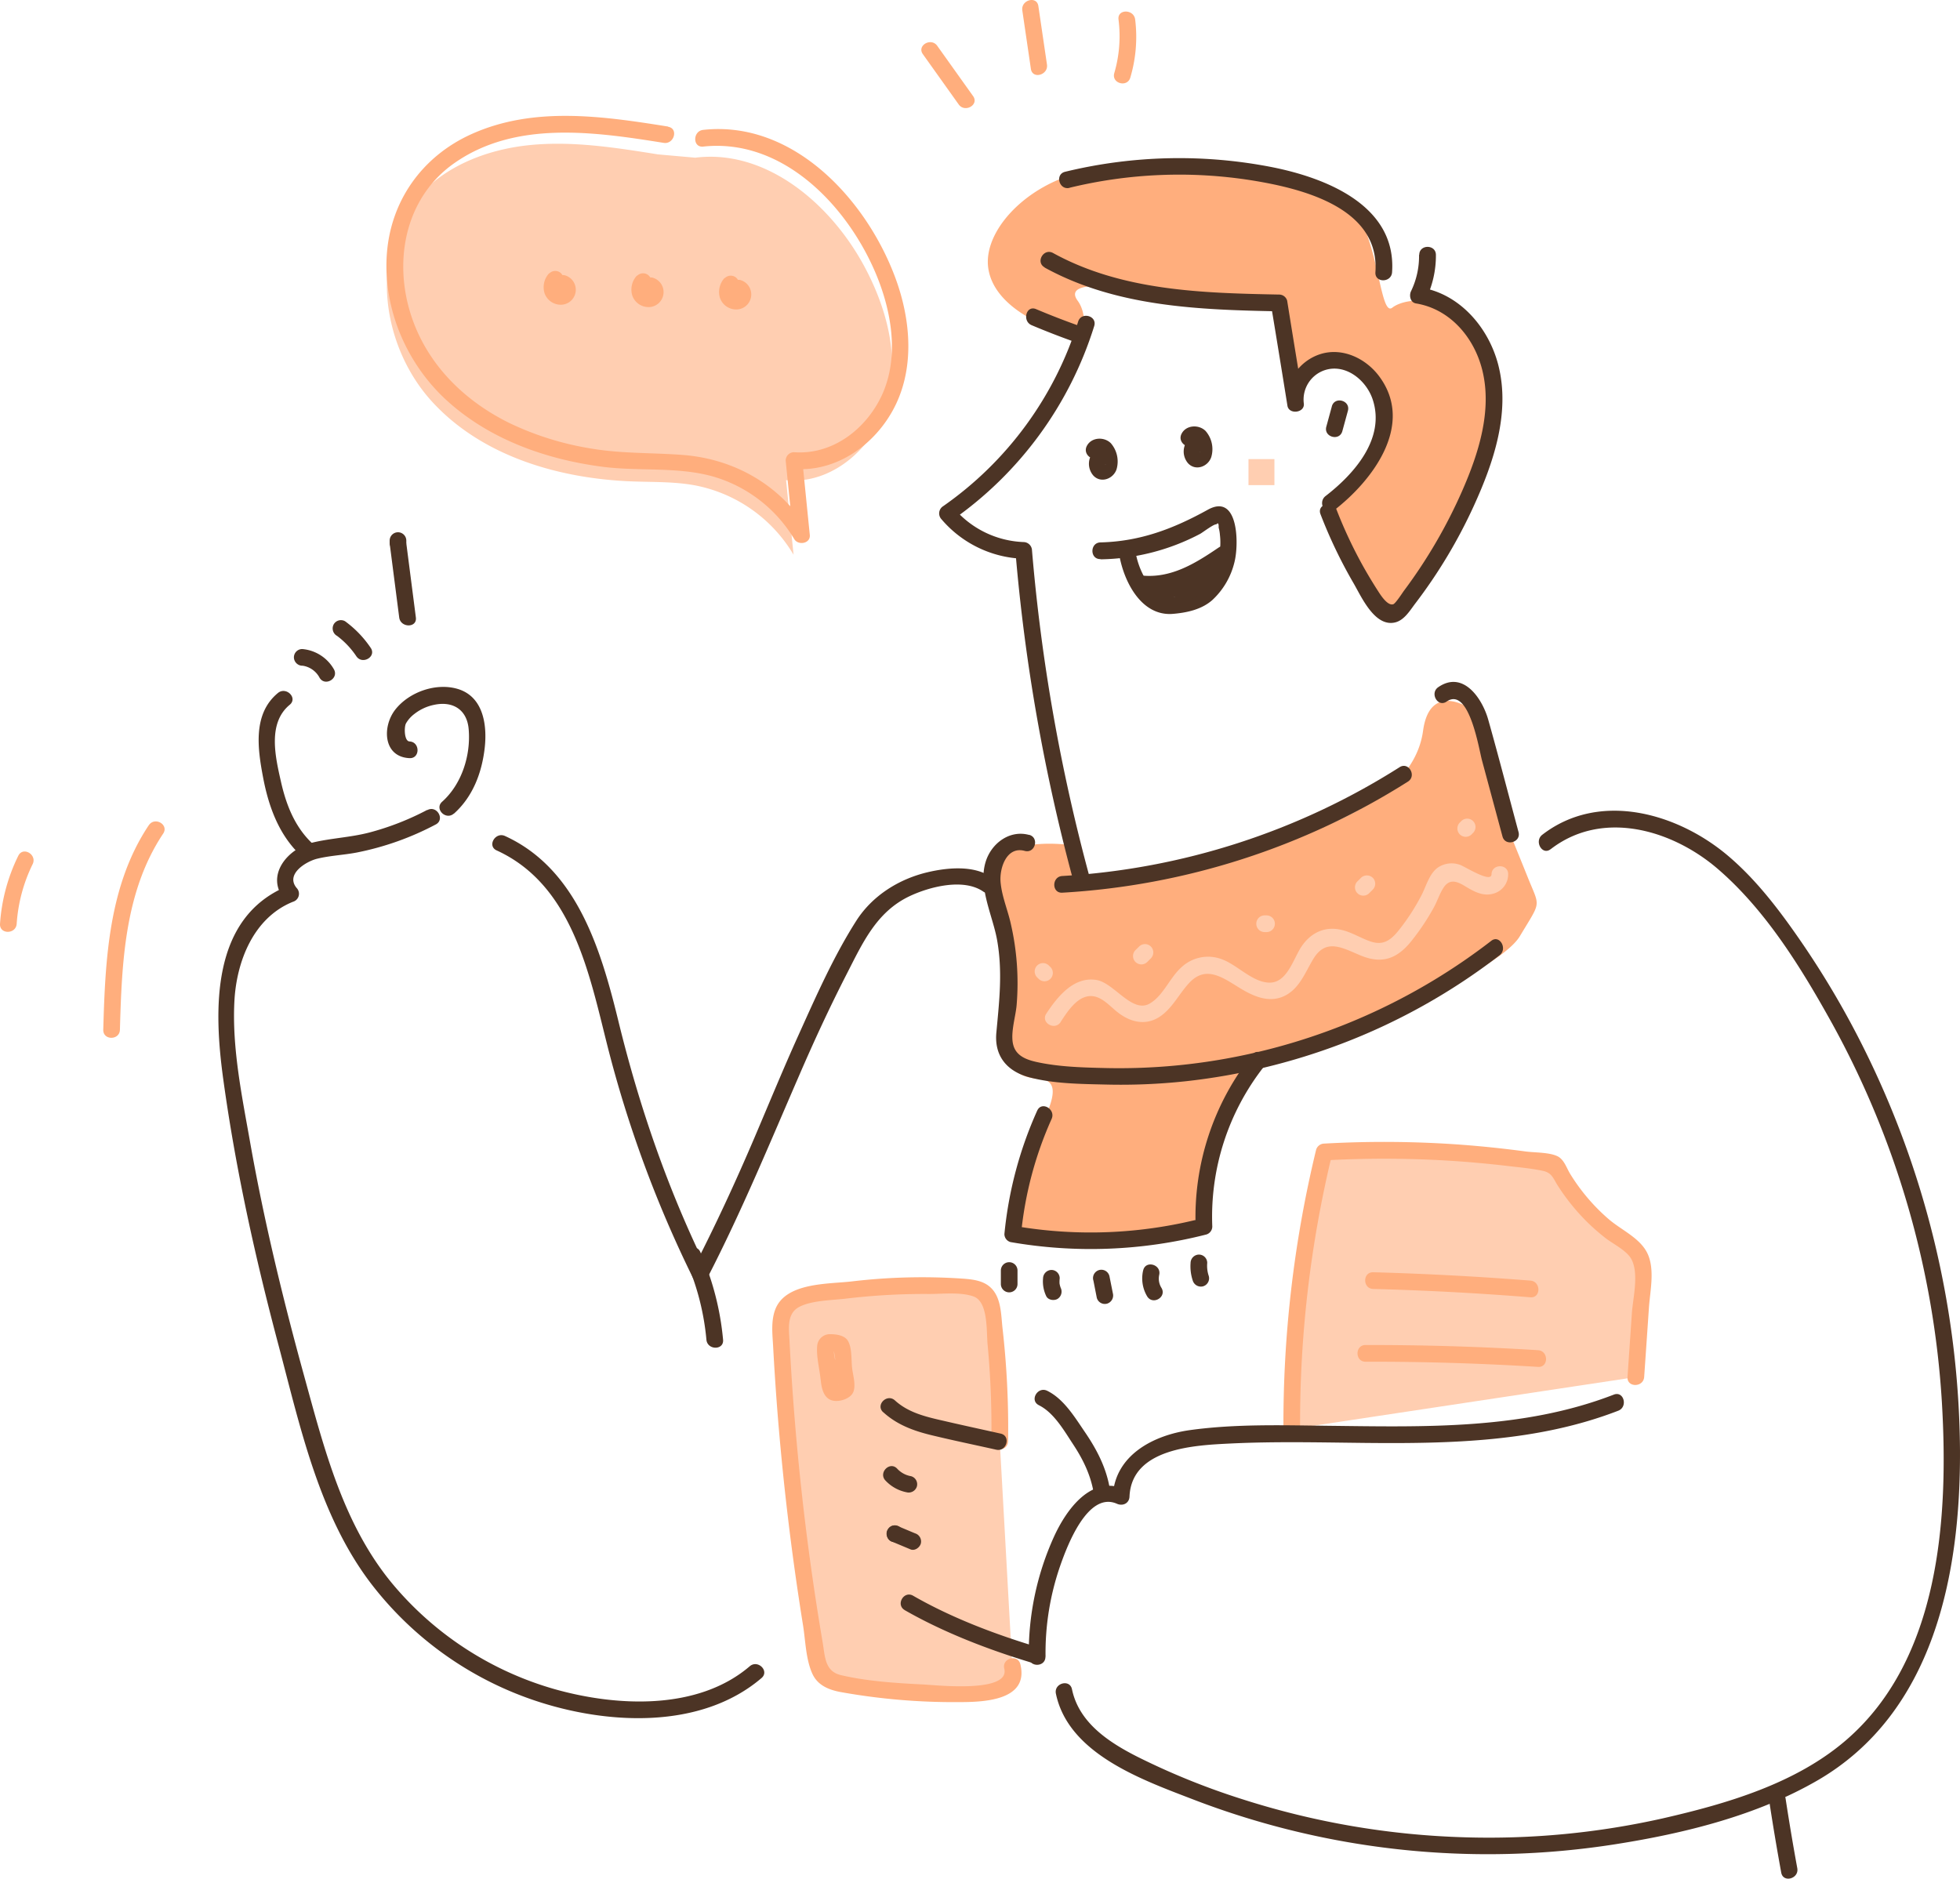<svg width="290" height="278" viewBox="0 0 290 278" fill="none" xmlns="http://www.w3.org/2000/svg">
    <path d="M147.926 213.318c.108-6.394-.26-12.786-1.101-19.125-.127-.955-.296-1.973-.953-2.677-.797-.857-2.083-1.001-3.249-1.067a98.063 98.063 0 0 0-22.978 1.331c-1.068.189-2.193.412-2.978 1.174-1.183 1.124-1.195 2.973-1.117 4.605a387.145 387.145 0 0 0 5.409 48.191c.072.667.28 1.312.613 1.895.714 1.063 2.111 1.38 3.372 1.59a103.752 103.752 0 0 0 19.646 1.388c1.29-.029 2.637-.103 3.755-.754 1.117-.651 1.906-2.059 1.433-3.262M191.129 211.464a167.736 167.736 0 0 1 4.778-40.983 154.587 154.587 0 0 1 34.203 1.829 29.637 29.637 0 0 0 9.694 11.034c1.06.725 2.218 1.434 2.806 2.579.587 1.145.489 2.401.41 3.633-.323 4.739-.649 9.48-.977 14.222" fill="#FFCEB1"/>
    <path d="M192.361 211.464a169.242 169.242 0 0 1 4.732-40.654l-1.187.906a157.758 157.758 0 0 1 18.349.033c2.922.179 5.837.44 8.745.783 1.729.206 3.5.358 5.208.712 1.45.301 1.549 1.076 2.354 2.319a31.194 31.194 0 0 0 4.457 5.45 32.004 32.004 0 0 0 2.53 2.195c1.08.824 2.522 1.537 3.438 2.562 1.725 1.94.633 6.158.468 8.518l-.649 9.474c-.111 1.585 2.354 1.577 2.465 0 .238-3.427.474-6.851.706-10.273.173-2.471.879-5.556-.176-7.912-1.056-2.356-3.907-3.543-5.792-5.178a28.664 28.664 0 0 1-5.677-6.673c-.55-.893-.907-2.15-1.889-2.628-1.232-.593-3.381-.527-4.736-.708-3.141-.423-6.29-.754-9.448-.993a157.417 157.417 0 0 0-20.34-.169 1.269 1.269 0 0 0-1.187.911 172.057 172.057 0 0 0-4.835 41.325c0 1.59 2.464 1.59 2.464 0z" fill="#FFAE7D"/>
    <path d="M97.353 22.846c-6.264-1.001-12.614-2.006-18.932-1.38-6.317.626-12.696 3.085-16.796 7.945-7.06 8.378-5.093 21.95 2.309 30.032 7.401 8.08 18.784 11.409 29.718 11.8 3.089.111 6.207.02 9.246.593a21.73 21.73 0 0 1 14.516 10.252c-.369-3.682-.738-7.361-1.105-11.038 6.872.712 13.256-5.021 15.03-11.715 1.775-6.693-.201-13.889-3.487-19.98-5.003-9.272-14.553-17.329-24.983-16.02" fill="#FFCEB1"/>
    <path d="M149.158 213.318a130.935 130.935 0 0 0-.822-16.74c-.209-1.849-.176-4.16-1.413-5.676-1.084-1.33-2.702-1.552-4.313-1.68a88.214 88.214 0 0 0-16.68.412c-3.512.391-9.735.156-11.235 4.172-.632 1.693-.41 3.6-.308 5.355.159 2.96.351 5.92.575 8.88a397.34 397.34 0 0 0 1.619 16.505c.635 5.33 1.38 10.647 2.234 15.953.366 2.277.411 5.066 1.384 7.183.769 1.697 2.399 2.368 4.133 2.698a94.359 94.359 0 0 0 17.498 1.495c3.491 0 10.487-.136 9.139-5.61-.382-1.544-2.756-.89-2.378.655.896 3.641-9.969 2.451-11.891 2.352-4.055-.206-8.298-.461-12.261-1.384-2.412-.56-2.362-2.751-2.72-4.856a385.54 385.54 0 0 1-1.031-6.389 383.374 383.374 0 0 1-1.787-13.304 386.889 386.889 0 0 1-2.09-24.99c-.087-1.783-.411-3.962 1.421-4.942 1.832-.981 4.851-.993 6.909-1.236a97.636 97.636 0 0 1 12.302-.688c1.988 0 4.703-.317 6.605.367 2.189.787 1.89 5.153 2.074 7.076.445 4.771.632 9.563.559 14.355-.02 1.59 2.44 1.594 2.465 0l.012.037z" fill="#FFAE7D"/>
    <path d="M121.313 201.801c.156 1.833-.238 5.602 2.526 5.511.821-.029 1.881-.412 2.321-1.137.575-.984.037-2.677-.082-3.731-.136-1.195 0-2.884-.58-3.959-.46-.877-1.733-1.054-2.649-1.054a1.883 1.883 0 0 0-1.943 1.783c-.127 1.541.337 3.295.505 4.852.169 1.557 2.637 1.582 2.465 0l-.275-2.52c-.074-.668-.382-1.693-.152-2.336l-.567.75c.152-.103.871.095 1.166.206l-.862-.865c.53 1.491.456 3.431.632 4.996l.062.527c0 .309.021.346.086.116.066-.231.082-.194.082.041l-.045-.527c-.07-.882-.152-1.763-.226-2.641-.135-1.573-2.6-1.59-2.464 0v-.012zM157.903 124.995s-7.394-.914-9.234 1.895c-1.84 2.809-.723 6.22.637 12.357 1.36 6.137-1.717 12.159-.637 15.059 1.081 2.899.547 4.996 5.159 5.354 4.613.359-.345 7.2-1.417 10.776-1.072 3.575-3.894 12.047-1.507 12.385 2.386.338 20.538.667 23.047-.412 2.51-1.079 3.697-1.326 4.231-7.369.534-6.042 4.699-17.979 13.021-20.018 8.322-2.038 30.499-11.182 33.682-16.5 3.184-5.318 2.987-4.148 1.179-8.65-1.807-4.502-5.073-12.493-5.073-12.493s-2.292-11.99-4.271-12.978c-1.98-.989-5.422-1.681-6.162 3.727-.739 5.409-5.175 11.101-18.266 15.488-13.091 4.386-21.951 6.433-22.214 6.483-.263.049-9.698 2.64-10.68-1.236M156.211 48.766s-8.992-2.694-9.978-9.008c-.986-6.314 7.575-14.499 17.885-14.828 10.31-.33 32.252.745 36.089 5.766 3.836 5.021 3.972 16.283 5.8 14.829 1.828-1.454 9.123-2.748 12.774 6.314 3.652 9.062 1.557 15.281 0 18.576-1.556 3.295-9.447 16.909-9.447 16.909s-.411 4.283-4.058 2.335c-3.648-1.948-5.809-5.717-6.297-7.57-.489-1.854-4.198-6.327-.321-9.14 3.878-2.814 9.082-10.19 5.558-14.437-3.524-4.247-5.816-6.422-8.339-4.968-2.522 1.454-3.528 4.4-4.074 3.98-.547-.421-2.465-12.222-2.465-12.222l-21.478-2.504-2.539-.297s-8.137-1.095-5.861 2.015c2.275 3.11-.226 9.102 0 7.78s-.555-4.403-3.249-3.53z" fill="#FFAE7D"/>
    <path d="M159.521 47.592a52.225 52.225 0 0 1-19.967 27.309 1.262 1.262 0 0 0-.251 1.94 16.642 16.642 0 0 0 12.159 5.845l-1.232-1.236a274.592 274.592 0 0 0 8.65 49.139c.411 1.528 2.793.881 2.374-.659a271.016 271.016 0 0 1-8.56-48.48 1.267 1.267 0 0 0-1.232-1.236 14.233 14.233 0 0 1-10.417-5.12l-.246 1.94a54.966 54.966 0 0 0 21.1-28.787c.473-1.52-1.906-2.17-2.378-.655zM154.559 39.59c10.61 5.836 22.875 6.256 34.693 6.482l-1.187-.906c.821 4.96 1.629 9.917 2.423 14.874.222 1.359 2.596 1.058 2.424-.326a4.597 4.597 0 0 1 .978-3.463 4.572 4.572 0 0 1 3.17-1.69c2.777-.218 5.233 2.085 6.051 4.58 1.893 5.792-2.785 11.023-6.983 14.265-1.232.955 0 3.105 1.232 2.133 5.702-4.39 12.044-12.71 6.683-19.878-1.963-2.624-5.414-4.284-8.663-3.266-3.08.964-5.339 4.04-4.929 7.303l2.42-.33c-.822-4.959-1.63-9.917-2.424-14.873a1.233 1.233 0 0 0-1.191-.906c-11.366-.223-23.237-.532-33.448-6.15-1.393-.762-2.637 1.367-1.232 2.134l-.017.016z" fill="#4C3425"/>
    <path d="m197.061 60.135-.822 3.01c-.411 1.533 1.951 2.188 2.374.655l.822-3.01c.411-1.537-1.955-2.192-2.378-.655h.004zM152.641 48.123c2.136.901 4.297 1.739 6.482 2.513 1.499.531 2.144-1.854.657-2.38a116.582 116.582 0 0 1-6.486-2.513c-1.458-.618-2.095 1.77-.653 2.38zM158.236 27.788a68.653 68.653 0 0 1 27.019-1.091c7.283 1.178 18.924 3.979 18.25 13.592-.111 1.586 2.354 1.578 2.465 0 .694-9.91-9.858-13.983-17.774-15.557a71.493 71.493 0 0 0-30.605.688c-1.541.367-.887 2.752.657 2.38l-.012-.012zM209.962 37.703a11.899 11.899 0 0 1-1.187 5.387c-.308.638-.111 1.676.736 1.812 5.019.824 8.58 5.005 9.792 9.808 1.52 6.017-.542 12.414-2.949 17.905a75.32 75.32 0 0 1-8.667 14.857c-.111.144-1.187 1.82-1.536 1.94-.851.288-1.898-1.397-2.235-1.916a70.719 70.719 0 0 1-2.259-3.756 67.26 67.26 0 0 1-3.898-8.308c-.571-1.462-2.958-.824-2.379.659a71.049 71.049 0 0 0 4.876 10.186c1.163 1.986 3.13 6.55 6.162 5.829 1.355-.326 2.193-1.755 2.973-2.785a75.547 75.547 0 0 0 8.663-14.437c2.917-6.388 5.431-13.74 3.648-20.809-1.405-5.56-5.697-10.594-11.501-11.533l.735 1.813a14.767 14.767 0 0 0 1.52-6.632c0-1.586-2.465-1.59-2.465 0l-.029-.02zM176.925 65.44c-.037.074-.218.099-.234.148-.016.05.181.696.193.865v.412a.361.361 0 0 1 .46-.124l.275.177c-.172 0 .082-.28.082-.28 1.159-1.091-.587-2.838-1.741-1.746a2.662 2.662 0 0 0-.181 3.657c1.101 1.203 2.97.52 3.442-.922a4.101 4.101 0 0 0-.85-3.86c-.994-.988-2.9-.893-3.557.441-.703 1.417 1.421 2.673 2.128 1.236l-.017-.004zM162.906 67.252c-.037.074-.214.099-.234.148-.021.05.185.696.193.865.007.138.007.275 0 .412a.36.36 0 0 1 .46-.123l.275.177c-.172.02.082-.28.082-.28 1.159-1.092-.587-2.838-1.741-1.747a2.662 2.662 0 0 0-.181 3.658c1.101 1.203 2.97.519 3.446-.923a4.127 4.127 0 0 0-.854-3.86c-.994-.988-2.896-.893-3.557.437-.703 1.421 1.421 2.673 2.128 1.236h-.017zM162.844 82.768a32.527 32.527 0 0 0 14.714-3.76c.374-.198 2.054-1.496 2.411-1.413.255-.293.37-.136.341.473.099.355.163.72.189 1.088.439 3.637-1.31 8.048-5.155 8.909-2.263.507-3.82.49-5.299-1.504a11.848 11.848 0 0 1-2.087-5.226c-.254-1.566-2.633-.898-2.374.659.657 3.99 3.249 9.222 7.944 8.847 2.054-.169 4.268-.638 5.862-2.06a11.217 11.217 0 0 0 3.286-5.708c.637-2.64.567-10.153-3.968-7.645-5.085 2.813-9.994 4.692-15.884 4.836-1.582.037-1.59 2.508 0 2.471l.02.033z" fill="#4C3425"/>
    <path d="M168.903 87.612c4.749.498 8.836-1.882 12.627-4.457l-1.495-1.944a13.443 13.443 0 0 1-9.259 5.243c-1.56.161-1.577 2.637 0 2.472a15.833 15.833 0 0 0 11.001-5.944c.788-1.005-.226-2.8-1.492-1.94-3.45 2.344-7.044 4.576-11.382 4.12-1.573-.17-1.565 2.306 0 2.47v-.02z" fill="#4C3425"/>
    <path d="M174.809 88.893a7.62 7.62 0 0 0 4.638-2.183c1.125-1.124-.616-2.883-1.742-1.746a4.95 4.95 0 0 1-2.875 1.462 1.267 1.267 0 0 0-1.232 1.236c0 .61.567 1.313 1.232 1.235l-.021-.004zM157.163 132.1a107.075 107.075 0 0 0 51.152-16.438c1.335-.849.099-2.986-1.232-2.134a104.435 104.435 0 0 1-49.907 16.101c-1.577.091-1.586 2.562 0 2.471h-.013z" fill="#4C3425"/>
    <path d="M152.271 123.554c-2.875-.795-5.598 1.235-6.436 3.983-1.146 3.756 1.027 7.887 1.688 11.533.846 4.703.329 9.061-.103 13.74-.32 3.452 1.569 5.705 4.819 6.591 3.573.968 7.59 1.001 11.271 1.087a89.55 89.55 0 0 0 11.887-.482 93.535 93.535 0 0 0 23.105-5.556 91.536 91.536 0 0 0 23.372-13.09c1.233-.96 0-3.106-1.232-2.134a90.465 90.465 0 0 1-36.488 16.888 89.077 89.077 0 0 1-20.636 1.932c-3.237-.075-6.642-.165-9.821-.824-1.417-.293-3.023-.742-3.635-2.183-.736-1.734.201-4.449.357-6.302a39.162 39.162 0 0 0-.9-12.209c-.464-1.993-1.314-3.987-1.478-6.038-.165-2.051.907-5.314 3.586-4.572 1.528.412 2.181-1.957.653-2.381l-.009.017zM214.033 103.82c3.327-2.286 4.773 6.977 5.237 8.687l3.036 11.273c.41 1.532 2.789.882 2.374-.659-1.491-5.54-2.925-11.1-4.482-16.624-.874-3.114-3.696-7.352-7.393-4.811-1.298.894-.07 3.036 1.232 2.134h-.004z" fill="#4C3425"/>
    <path d="M153.471 164.331a58.114 58.114 0 0 0-4.86 18.28c.001.555.37 1.042.904 1.19a69.04 69.04 0 0 0 28.95-1.116c.534-.148.904-.635.904-1.19a35.97 35.97 0 0 1 7.648-23.664c.978-1.235-.756-2.99-1.741-1.746a38.582 38.582 0 0 0-8.372 25.41l.904-1.195a66.064 66.064 0 0 1-27.636 1.125l.904 1.19a54.473 54.473 0 0 1 4.518-17.032c.649-1.437-1.474-2.693-2.128-1.235l.005-.017zM148.086 188.015v1.989c0 .683.552 1.236 1.232 1.236.681 0 1.232-.553 1.232-1.236v-1.989c0-.682-.551-1.236-1.232-1.236-.68 0-1.232.554-1.232 1.236zM154.329 189.16a5.043 5.043 0 0 0 .456 2.607c.263.614 1.163.75 1.684.445.573-.356.768-1.1.444-1.693.061.149-.049-.181-.062-.21-.02-.09-.045-.177-.061-.263-.017-.087-.033-.182-.021-.103a4.76 4.76 0 0 1 .025-.783c0-.682-.552-1.236-1.233-1.236a1.272 1.272 0 0 0-1.232 1.236zM161.777 189.481l.505 2.571c.182.657.86 1.042 1.516.861a1.261 1.261 0 0 0 .862-1.52l-.509-2.554a1.23 1.23 0 0 0-2.084-.564 1.237 1.237 0 0 0-.29 1.223v-.017zM169.141 187.986a5.191 5.191 0 0 0 .584 3.835c.821 1.368 2.941.124 2.127-1.236a2.59 2.59 0 0 1-.337-1.931c.345-1.549-2.029-2.208-2.374-.655v-.013zM176.157 186.887c-.067.88.042 1.765.32 2.603a1.261 1.261 0 0 0 1.516.861 1.237 1.237 0 0 0 .858-1.52 4.732 4.732 0 0 1-.23-1.944c0-.683-.551-1.236-1.232-1.236a1.259 1.259 0 0 0-1.232 1.236zM229.436 125.663c7.698-5.952 18.074-2.855 24.81 2.99 7.086 6.133 12.323 14.672 16.841 22.815a132.737 132.737 0 0 1 16.237 56.1c.998 17.044-.295 37.993-14.204 49.958-7.455 6.413-17.601 9.379-27.003 11.533a117.326 117.326 0 0 1-29.394 2.822 118.843 118.843 0 0 1-32.947-5.647 106.63 106.63 0 0 1-15.383-6.22c-4.259-2.146-8.749-5.05-9.784-10.042-.324-1.557-2.699-.898-2.378.655 1.873 9.008 13.009 12.831 20.509 15.73a121.37 121.37 0 0 0 62.324 6.541c10.162-1.598 20.867-4.234 29.846-9.432 17.182-9.96 21.175-30.431 21.088-48.859a135.483 135.483 0 0 0-14.66-60.343 130.504 130.504 0 0 0-8.987-15.12c-3.097-4.486-6.449-8.909-10.614-12.456-7.484-6.368-19.067-9.712-27.545-3.159-1.233.956 0 3.106 1.232 2.134h.012z" fill="#4C3425"/>
    <path d="M154.699 245.165a39.344 39.344 0 0 1 2.148-13.403c.978-2.813 4.054-11.166 8.421-9.234.858.379 1.811-.062 1.852-1.067.321-7.208 9.719-7.595 14.985-7.855 6.572-.317 13.144-.156 19.716-.086 12.689.131 25.627-.124 37.617-4.766 1.463-.568.822-2.957-.657-2.381-13.464 5.215-27.993 4.778-42.185 4.614-6.794-.079-13.756-.297-20.505.634-5.409.745-11.176 3.707-11.447 9.84l1.852-1.067c-5.019-2.22-8.72 2.999-10.548 7.002a41.693 41.693 0 0 0-3.73 17.765c0 1.59 2.465 1.594 2.465 0l.016.004z" fill="#4C3425"/>
    <path d="M203.181 190.738a433.06 433.06 0 0 1 23.257 1.235c1.581.124 1.573-2.347 0-2.471a456.796 456.796 0 0 0-23.257-1.236c-1.586-.041-1.586 2.431 0 2.472zM202.047 201.505c8.516-.017 17.023.238 25.52.766 1.582.099 1.578-2.373 0-2.472a399.645 399.645 0 0 0-25.52-.766c-1.585 0-1.585 2.472 0 2.472z" fill="#FFAE7D"/>
    <path d="M153.709 207.942c2.235 1.104 3.738 3.769 5.077 5.8 1.454 2.204 2.576 4.498 3.027 7.113.267 1.566 2.642.902 2.375-.655-.522-3.043-1.931-5.746-3.656-8.27-1.508-2.208-3.118-4.906-5.582-6.121-1.417-.7-2.666 1.429-1.233 2.133h-.008zM130.69 208.981c1.997 1.824 4.408 2.726 6.983 3.361 3.229.786 6.49 1.458 9.731 2.183 1.545.346 2.206-2.035.657-2.381-2.813-.63-5.631-1.236-8.445-1.891-2.575-.585-5.192-1.186-7.2-3.019-1.171-1.071-2.917.671-1.742 1.747h.016zM131.011 219.084a5.807 5.807 0 0 0 3.134 1.742 1.263 1.263 0 0 0 1.515-.86 1.235 1.235 0 0 0-.858-1.52 3.616 3.616 0 0 1-2.054-1.112c-1.084-1.162-2.826.589-1.741 1.75h.004zM132.403 228.204c1.586 0 1.59-2.472 0-2.472s-1.585 2.472 0 2.472z" fill="#4C3425"/>
    <path d="m132.075 228.167 2.653 1.112c.616.255 1.355-.276 1.516-.865a1.261 1.261 0 0 0-.859-1.516l-2.657-1.116c-.612-.256-1.352.28-1.516.865-.16.656.218 1.323.863 1.52zM133.861 238.266c5.751 3.295 12.351 5.837 18.706 7.756.977.297 1.643-.638 1.516-1.52l-.074-.453c-.251-1.569-2.625-.902-2.379.655l.074.457 1.516-1.52c-6.161-1.866-12.512-4.287-18.115-7.508-1.376-.795-2.62 1.338-1.232 2.133h-.012zM146.681 129.798c-2.596-1.792-6.494-1.413-9.386-.737-4.267.997-8.215 3.46-10.601 7.196-3.377 5.297-6.002 11.277-8.585 16.994-2.243 4.972-4.313 10.013-6.449 15.026-2.83 6.636-5.853 13.181-9.16 19.582h2.128c-5.792-11.772-10.043-24.084-13.145-36.815-2.57-10.483-6.095-22.457-16.763-27.334-1.433-.655-2.686 1.475-1.232 2.134 11.127 5.087 13.658 18.078 16.352 28.783a174.949 174.949 0 0 0 12.693 34.48 1.232 1.232 0 0 0 2.128 0c5.027-9.746 9.192-19.841 13.555-29.9 2.177-5.045 4.485-10.033 6.982-14.919 2.387-4.642 4.42-9.308 9.358-11.66 2.904-1.384 7.976-2.731 10.922-.696 1.31.902 2.542-1.236 1.232-2.134h-.029zM63.178 119.867a40.34 40.34 0 0 1-8.544 3.332c-2.772.721-5.644.824-8.412 1.491-3.697.902-7.032 4.902-4.108 8.44l.547-2.059c-11.56 4.658-11.033 18.494-9.608 28.779 1.84 13.312 4.757 26.451 8.215 39.434 3.155 11.904 5.932 24.817 13.469 34.838a51.018 51.018 0 0 0 24.3 17.489c10.602 3.588 24.601 4.416 33.637-3.295 1.212-1.034-.538-2.772-1.741-1.746-7.702 6.59-19.717 5.976-28.901 3.381a48.646 48.646 0 0 1-23.824-15.413c-7.394-8.798-10.224-20.1-13.214-30.953-3.147-11.426-5.94-22.964-8.002-34.641-1.2-6.784-2.678-13.893-2.308-20.813.312-5.877 2.826-12.332 8.654-14.684a1.238 1.238 0 0 0 .542-2.059c-1.688-2.06 1.455-3.926 3.036-4.313 1.93-.473 3.956-.548 5.91-.927a42.52 42.52 0 0 0 11.646-4.143c1.409-.733.164-2.883-1.232-2.134l-.062-.004z" fill="#4C3425"/>
    <path d="M101.485 186.512a37.502 37.502 0 0 1 3.036 11.735c.144 1.573 2.612 1.585 2.464 0a41.336 41.336 0 0 0-3.372-12.983c-.641-1.45-2.764-.194-2.128 1.235v.013zM46.366 124.954c-2.703-2.471-4.014-5.795-4.802-9.313-.822-3.637-2-8.625 1.302-11.347 1.232-1.01-.526-2.748-1.742-1.747-3.746 3.085-3.006 8.238-2.197 12.497.821 4.341 2.374 8.617 5.697 11.657 1.167 1.071 2.916-.672 1.742-1.747zM44.719 98.502c1.085.143 2.036.8 2.554 1.767.781 1.384 2.913.141 2.128-1.235a5.975 5.975 0 0 0-4.682-2.99c-.681 0-1.233.553-1.233 1.235a1.267 1.267 0 0 0 1.233 1.236v-.013zM49.82 94.058a12.415 12.415 0 0 1 2.904 3.052c.88 1.31 3.015.074 2.128-1.236a15.808 15.808 0 0 0-3.787-3.937 1.23 1.23 0 0 0-1.684.44 1.267 1.267 0 0 0 .44 1.693v-.012zM57.653 80v.284c0 .683.552 1.236 1.233 1.236.68 0 1.232-.553 1.232-1.236V80c0-.682-.552-1.236-1.232-1.236-.681 0-1.233.554-1.233 1.236z" fill="#4C3425"/>
    <path d="m57.674 80.564 1.392 10.809c.201 1.552 2.67 1.573 2.465 0l-1.393-10.809c-.201-1.552-2.67-1.573-2.464 0zM67.158 120.407c2.81-2.513 4.14-6.055 4.56-9.741.37-3.295-.165-7.414-3.78-8.65-3.26-1.092-7.393.334-9.48 3.027-1.938 2.525-1.754 6.961 2.132 7.147 1.586.074 1.581-2.398 0-2.472-.789-.037-.821-2.133-.518-2.677.32-.553.751-1.034 1.266-1.413a6.939 6.939 0 0 1 2.846-1.318c2.818-.622 4.93.704 5.163 3.621.325 3.855-1.03 8.118-3.93 10.709-1.188 1.059.558 2.801 1.741 1.746v.021zM265.924 276.449a354.915 354.915 0 0 1-1.729-10.298c-.239-1.565-2.613-.902-2.375.659a352.054 352.054 0 0 0 1.73 10.298c.283 1.561 2.657.902 2.374-.655v-.004z" fill="#4C3425"/>
    <path d="M98.852 18.727c-9.653-1.54-19.88-3.044-29.11 1.128-7.332 3.316-12.044 9.968-12.524 18.033-.477 7.974 2.994 15.957 8.827 21.316 6.293 5.766 14.623 8.748 22.974 9.852 5.438.725 11.197-.037 16.5 1.462a20.7 20.7 0 0 1 12.002 9.264c.588.976 2.424.655 2.296-.622-.369-3.671-.738-7.34-1.105-11.006l-1.232 1.236c6.063.47 11.579-3.295 14.508-8.469 3.442-6.071 2.826-13.539.464-19.87-4.292-11.533-15.087-23.288-28.412-21.83-1.557.169-1.577 2.64 0 2.471 11.662-1.264 21.134 8.555 25.422 18.503 2.44 5.663 3.697 12.633.953 18.432-2.366 4.95-7.275 8.703-12.935 8.291-.68 0-1.232.554-1.232 1.236.37 3.68.738 7.36 1.105 11.039l2.296-.626c-4.054-6.702-10.906-10.656-18.64-11.245-4.556-.35-9.07-.177-13.592-.956a44.16 44.16 0 0 1-11.99-3.74c-7.287-3.57-13.075-9.588-15.071-17.604-1.918-7.71.099-16.093 6.786-20.825 9.061-6.418 20.813-4.692 31.057-3.056 1.553.247 2.218-2.134.653-2.381v-.033z" fill="#FFAE7D"/>
    <path d="M81.255 40.43a3.03 3.03 0 0 0-.682 2.965 2.543 2.543 0 0 0 2.506 1.697 2.216 2.216 0 0 0 2.093-1.92 2.22 2.22 0 0 0-1.51-2.409 1.23 1.23 0 0 0-1.23.285 1.238 1.238 0 0 0 .577 2.096.713.713 0 0 1-.213-.132c-.078-.12-.095-.144-.05-.066.046.078.037.054 0 0-.078-.181.02.177 0-.029s-.024.177 0-.033v.03l.046-.12.164-.149c-.107.1-.115 0 0 0 .234 0-.107-.033.037 0s-.169-.061-.02 0c.147.062-.173-.078-.03 0 .07.033-.086-.156 0 0 .087.157 0 0-.024-.066.045.21.02-.317 0-.115 0-.247-.02-.02.037-.136 0-.029.16-.235.07-.127a1.271 1.271 0 0 0 0-1.747 1.23 1.23 0 0 0-1.742 0l-.029-.025zM94.24 40.78a3.03 3.03 0 0 0-.683 2.965 2.543 2.543 0 0 0 2.506 1.697 2.22 2.22 0 0 0 .583-4.329 1.23 1.23 0 0 0-1.23.285 1.238 1.238 0 0 0 .577 2.096.715.715 0 0 1-.213-.132.937.937 0 0 0-.046-.066c.05.078.033.054 0 0-.082-.181 0 .177 0-.029s-.028.177 0-.033v.03l.046-.12.164-.148c-.107.098-.115 0 0 0 .238 0-.107-.033.04 0 .149.032-.172-.062-.024 0h-.028c.07.032-.087-.157 0 0 .057.102 0 0-.021-.066.041.21 0-.318 0-.116.02-.247 0-.02.037-.136 0-.028.16-.234.07-.127a1.271 1.271 0 0 0 0-1.747 1.23 1.23 0 0 0-1.742 0l-.037-.025zM107.211 41.13a3.041 3.041 0 0 0-.682 2.965 2.544 2.544 0 0 0 2.506 1.697 2.22 2.22 0 0 0 .587-4.329 1.23 1.23 0 0 0-1.219.291 1.238 1.238 0 0 0 .562 2.09.826.826 0 0 1-.213-.132c-.078-.123-.095-.144-.046-.066.05.079.033.054 0 0-.078-.18 0 .173 0-.029 0-.201-.028.178 0-.032v.028l.046-.12.164-.147c-.103.099-.111 0 0 0 .238 0-.103-.03.041 0 .144.029-.172-.066-.025 0 .148.066-.168-.074-.028 0 .069.033-.087-.157 0 0 .086.156 0 0-.021-.066.045.21 0-.322 0-.116.021-.247 0 0 .041-.136 0-.028.156-.234.066-.127a1.268 1.268 0 0 0 0-1.747 1.23 1.23 0 0 0-1.742 0l-.037-.024z" fill="#FFAE7D"/>
    <path d="M184.725 67.94h3.837v3.847h-3.837V67.94zM156.946 151.204c.895-1.367 2.152-3.353 3.873-3.744 1.873-.412 3.212 1.281 4.519 2.315 1.832 1.442 4.062 2.059 6.161.737 1.984-1.256 2.974-3.542 4.572-5.181 2.419-2.472 4.871-.659 7.283.823 2.008 1.236 4.349 2.336 6.666 1.236 2.239-1.067 3.085-3.476 4.288-5.474 1.943-3.213 4.412-1.573 7.172-.461 3.089 1.235 5.299.358 7.341-2.192a34.546 34.546 0 0 0 3.339-5c.493-.902.822-1.952 1.368-2.813.821-1.343 1.836-1.153 3.109-.391 1.274.762 2.695 1.647 4.301 1.186a2.961 2.961 0 0 0 2.21-2.863c.033-1.594-2.428-1.59-2.465 0-.033 1.372-4.001-1.207-4.699-1.417a3.628 3.628 0 0 0-3.311.466c-1.207.931-1.643 2.652-2.304 3.954a31.454 31.454 0 0 1-3.516 5.408c-1.232 1.495-2.345 2.158-4.239 1.466-1.384-.502-2.658-1.314-4.108-1.647-2.407-.585-4.444.346-5.849 2.327-1.257 1.771-2.136 5.474-4.793 5.47-2.498 0-4.773-2.616-7.049-3.448a5.74 5.74 0 0 0-6.038 1.203c-1.713 1.532-2.666 4.201-4.691 5.355-2.588 1.454-5.233-3.04-7.804-3.493-3.389-.597-5.825 2.471-7.472 4.971-.871 1.335 1.261 2.575 2.128 1.236l.008-.029zM153.422 144.597l.283.28a1.229 1.229 0 0 0 1.711-.03c.47-.47.483-1.229.031-1.716l-.284-.28a1.23 1.23 0 0 0-1.711.03 1.237 1.237 0 0 0-.03 1.716z" fill="#FFCEB1"/>
    <path d="m169.753 142.348.559-.564a1.238 1.238 0 0 0-.031-1.716 1.229 1.229 0 0 0-1.711-.03l-.567.56a1.24 1.24 0 0 0 0 1.75 1.231 1.231 0 0 0 1.746 0h.004zM187.396 135.458h-.284c-.68 0-1.232.553-1.232 1.235 0 .683.552 1.236 1.232 1.236h.284c.68 0 1.232-.553 1.232-1.236 0-.682-.552-1.235-1.232-1.235zM202.552 132.204l.563-.561a1.237 1.237 0 0 0 0-1.746 1.254 1.254 0 0 0-1.742 0l-.562.56a1.238 1.238 0 0 0 .03 1.716 1.23 1.23 0 0 0 1.711.031zM217.705 123.5l.279-.28a1.238 1.238 0 0 0-.03-1.716 1.229 1.229 0 0 0-1.711-.03l-.28.28a1.238 1.238 0 0 0 .031 1.716 1.229 1.229 0 0 0 1.711.03z" fill="#FFCEB1"/>
    <path d="M22.016 122.112c-5.944 8.905-6.445 19.894-6.737 30.266-.04 1.594 2.42 1.59 2.465 0 .28-9.951.694-20.471 6.4-29.022.883-1.322-1.233-2.562-2.128-1.236v-.008zM2.468 136.701a23.577 23.577 0 0 1 2.362-8.822c.694-1.421-1.43-2.674-2.128-1.236a26.83 26.83 0 0 0-2.699 10.058c-.106 1.59 2.358 1.582 2.465 0zM136.548 8.017l5.302 7.44c.916 1.28 3.057.048 2.128-1.237l-5.303-7.438c-.912-1.281-3.052-.05-2.127 1.235zM151.261 1.55l1.269 8.65c.234 1.57 2.608.903 2.378-.654l-1.273-8.65c-.23-1.57-2.604-.902-2.374.655zM165.494 2.885c.34 2.66.128 5.36-.625 7.933-.447 1.528 1.931 2.183 2.374.655a21.128 21.128 0 0 0 .715-8.588c-.193-1.557-2.657-1.577-2.464 0z" fill="#FFAE7D"/>
</svg>
